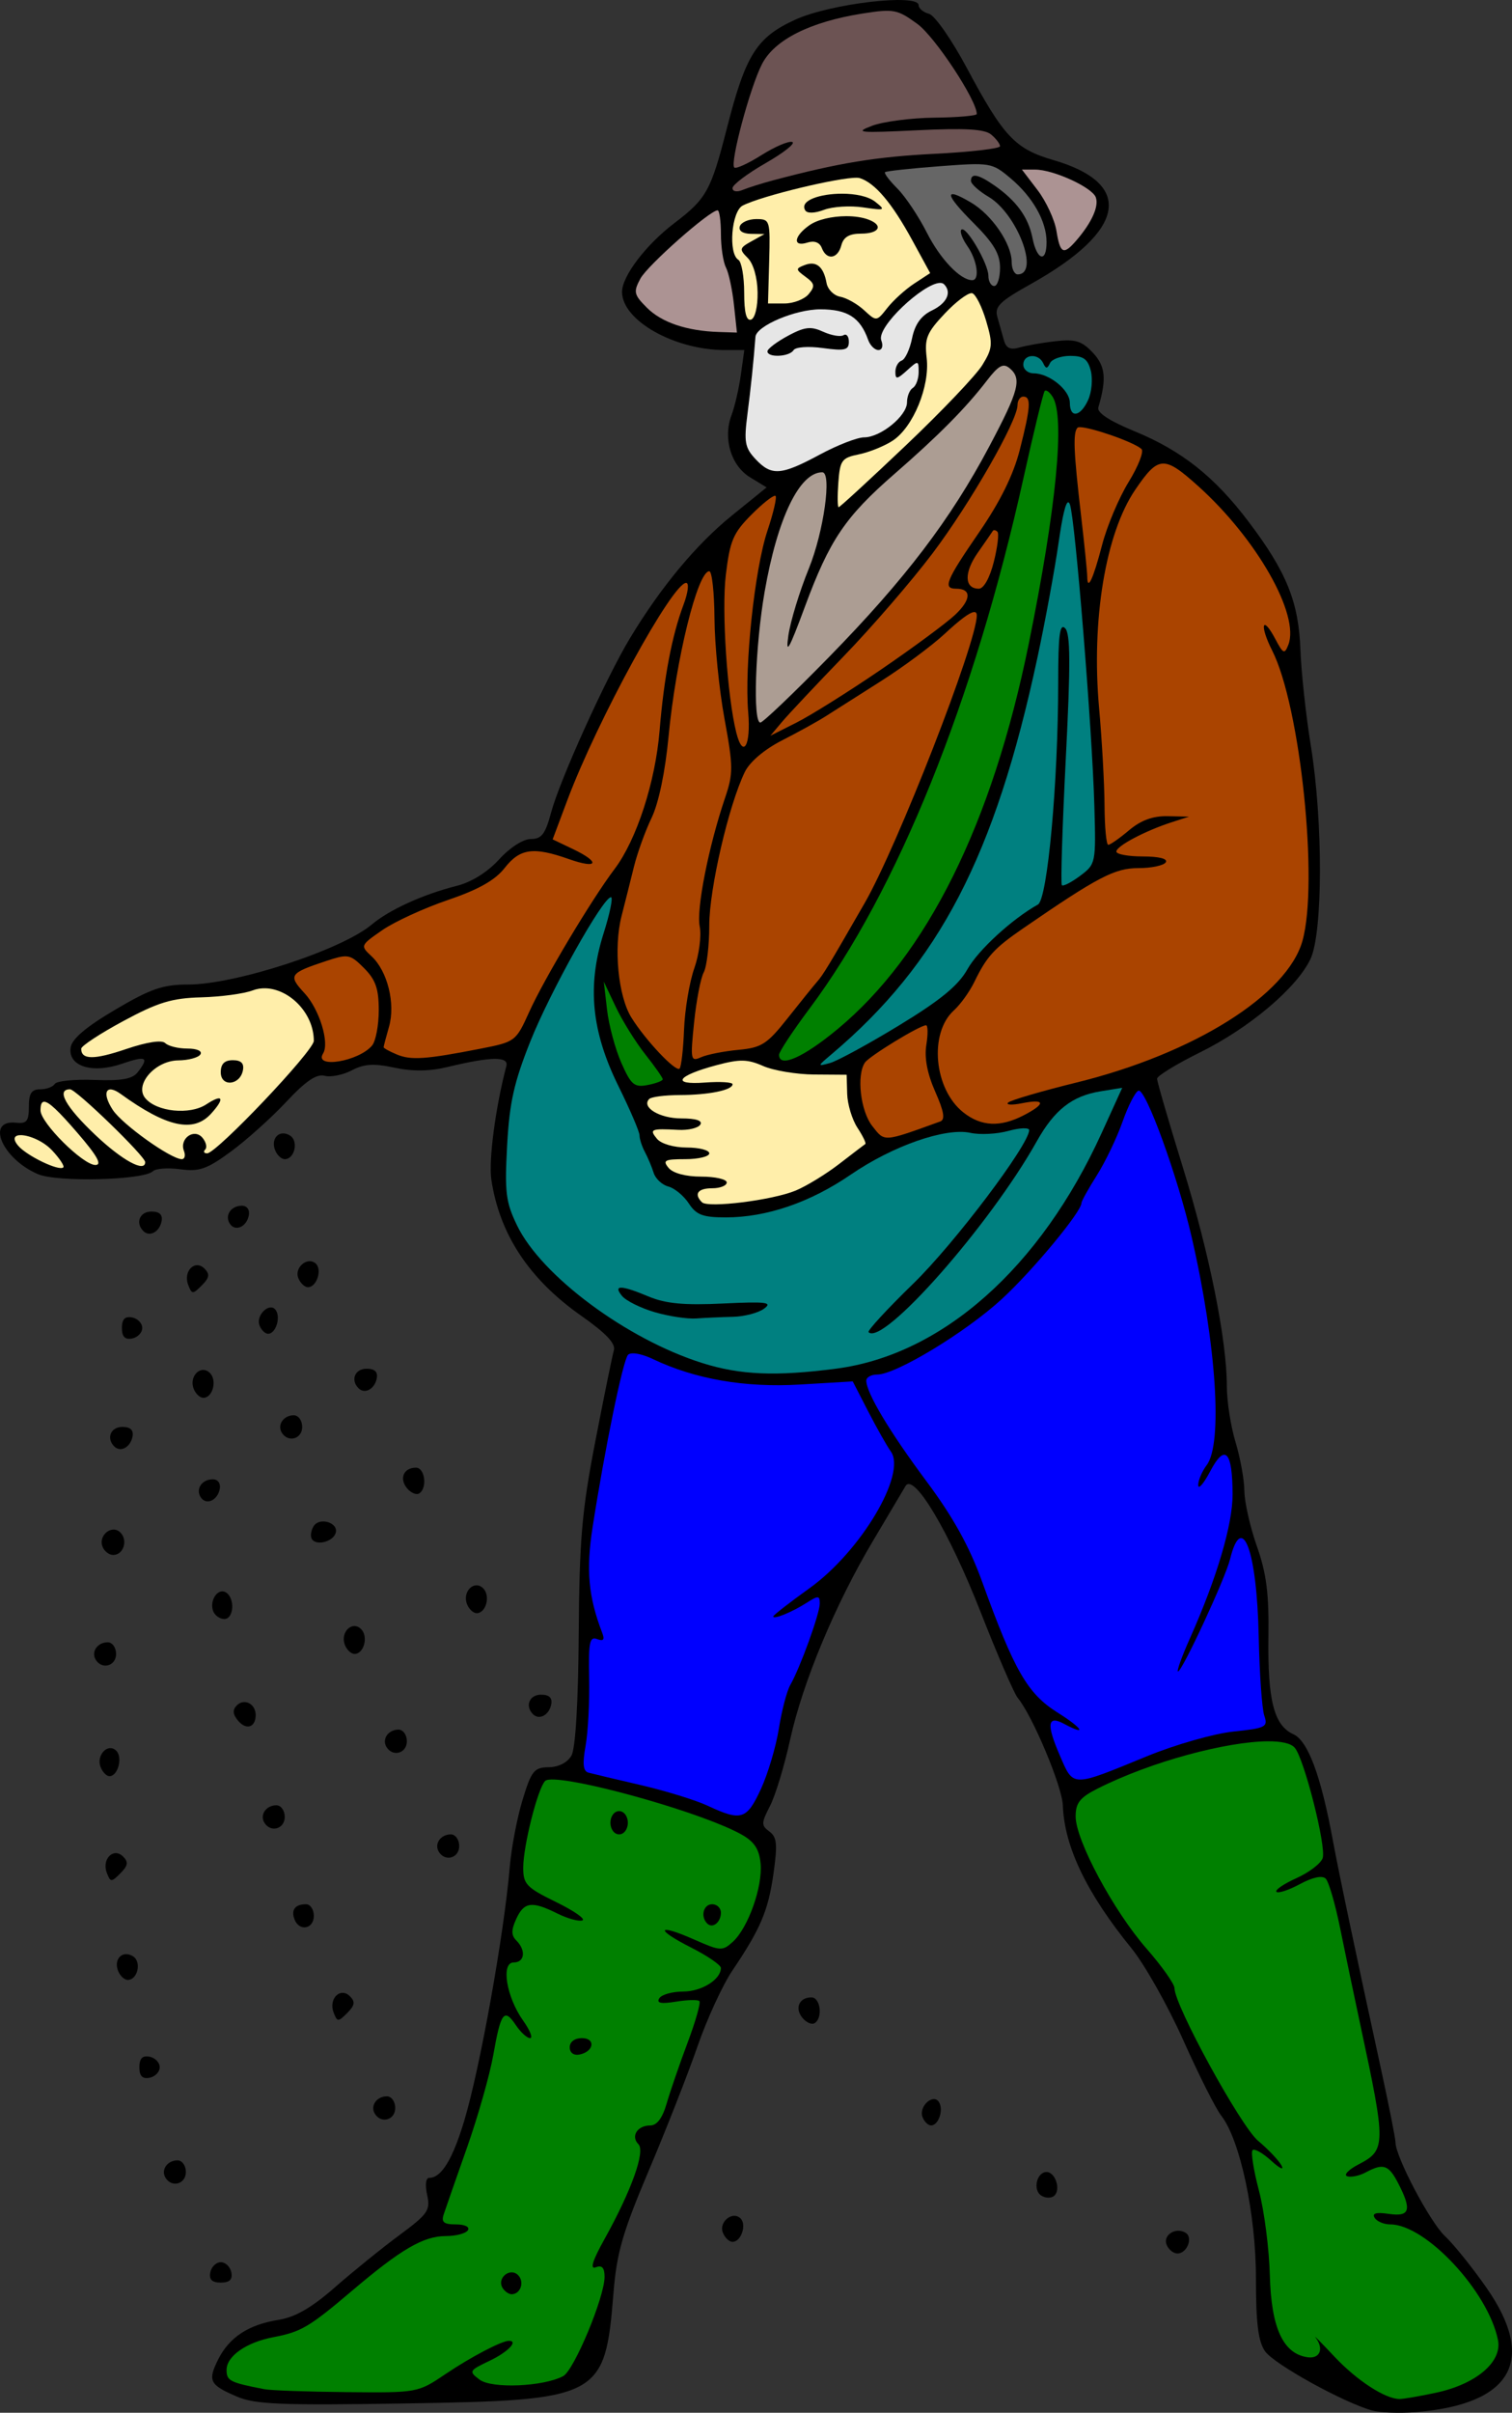 <?xml version="1.0" encoding="UTF-8"?>
<svg version="1.1" viewBox="0 0 346.66 552.66" xmlns="http://www.w3.org/2000/svg">
<rect x="0" y="0" width="346.66" height="552.66" fill="#333333" stroke="none"/>
<g stroke-width="1.333">
<path transform="translate(-112.05 -29.153)" d="m426.67 581.3c-6.473-1.759-22.496-10.602-24.568-13.56-1.579-2.254-2.099-6.389-2.099-16.685 0-14.749-3.637-31.793-7.959-37.297-1.258-1.602-5.167-9.366-8.688-17.253-3.521-7.887-8.874-17.377-11.896-21.087-10.263-12.602-15.39-23.269-15.73-32.73-0.157-4.366-6.948-20.532-10.343-24.623-0.829-0.999-4.648-9.822-8.486-19.605-7.287-18.576-15.38-32.131-17.251-28.894-0.564 0.975-3.888 6.573-7.388 12.439-8.681 14.552-16.172 32.482-19.046 45.587-1.317 6.006-3.399 12.863-4.627 15.237-2.02 3.906-2.034 4.462-0.143 5.844 1.732 1.266 1.894 2.905 0.95 9.585-1.21 8.561-2.945 12.655-9.443 22.283-2.229 3.304-5.824 11.114-7.987 17.358-2.163 6.243-7.181 19.021-11.151 28.396-6.029 14.237-7.365 18.869-8.113 28.116-1.941 24.014-2.974 24.558-48.032 25.278-28.114 0.449-34.102 0.206-38.242-1.555-6.318-2.687-6.802-3.628-4.372-8.5 2.544-5.1 6.95-7.997 13.838-9.098 3.85-0.616 7.587-2.769 12.95-7.462 4.146-3.628 10.791-8.999 14.765-11.936 6.573-4.856 7.15-5.692 6.371-9.235-0.504-2.295-0.304-3.897 0.488-3.897 2.758 0 5.324-4.161 7.982-12.95 3.631-12.003 9.171-42.823 10.479-58.304 0.368-4.356 1.688-11.256 2.933-15.333 2.034-6.661 2.641-7.418 5.993-7.468 2.268-0.034 4.313-1.079 5.216-2.667 0.929-1.633 1.554-12.102 1.666-27.945 0.153-21.579 0.716-28.1 3.796-44 1.988-10.267 3.906-19.662 4.26-20.879 0.452-1.551-1.778-3.912-7.465-7.901-11.956-8.386-18.756-18.68-20.626-31.22-0.655-4.395 0.968-16.654 3.44-25.985 0.601-2.269-3.486-2.205-13.5 0.212-4.108 0.991-7.976 1.038-12.151 0.148-4.741-1.011-6.951-0.873-9.784 0.611-2.013 1.055-4.818 1.615-6.233 1.244-1.844-0.482-4.329 1.203-8.766 5.947-3.406 3.641-9.115 8.766-12.687 11.388-5.529 4.059-7.259 4.665-11.633 4.078-2.826-0.379-5.649-0.179-6.273 0.445-2.053 2.053-21.887 2.571-26.335 0.687-8.217-3.48-12.107-12.551-5.056-11.791 2.452 0.264 2.945-0.35 2.945-3.667 0-3.055 0.604-3.984 2.588-3.984 1.423 0 2.931-0.555 3.35-1.233 0.419-0.678 4.505-1.091 9.079-0.916 6.239 0.238 8.722-0.203 9.941-1.767 2.696-3.459 1.96-3.859-3.588-1.947-6.834 2.355-12.428 0.598-11.796-3.704 0.292-1.984 3.507-4.714 10.206-8.665 8.151-4.808 10.934-5.768 16.709-5.768 10.86 0 35.216-7.939 42.086-13.718 4.069-3.423 11.78-6.932 19.536-8.89 3.372-0.852 7.064-3.155 9.699-6.05 2.475-2.72 5.519-4.675 7.279-4.675 2.465 0 3.326-1.128 4.655-6.096 1.985-7.422 12.56-30.769 18.073-39.904 7.078-11.725 15.188-21.478 23.367-28.099l7.961-6.444-3.779-2.298c-4.394-2.672-6.271-8.937-4.267-14.247 0.743-1.968 1.706-6.129 2.141-9.245l0.791-5.667h-4.44c-11.576 0-23.591-6.782-23.591-13.316 0-3.618 5.494-10.831 12.015-15.777 7.326-5.555 8.378-7.446 11.973-21.528 4.352-17.046 6.825-20.984 15.737-25.064 8.031-3.677 28.275-6.046 28.275-3.309 0 0.742 1.068 1.628 2.373 1.97 1.317 0.345 5.197 5.901 8.721 12.489 8.367 15.643 11.023 18.465 19.774 21.009 18.631 5.416 16.699 16.181-5.091 28.367-7.267 4.064-8.413 5.198-7.717 7.633 0.45 1.573 1.128 3.965 1.507 5.315 0.503 1.791 1.466 2.229 3.561 1.621 1.579-0.459 5.32-1.11 8.313-1.447 4.502-0.506 5.969-0.051 8.496 2.638 2.906 3.093 3.194 5.96 1.261 12.547-0.347 1.183 2.519 3.07 8.246 5.426 10.895 4.483 18.39 10.418 26.217 20.76 8.693 11.487 11.474 18.358 11.873 29.333 0.186 5.133 1.263 15.033 2.392 22 2.812 17.341 2.764 42.805-0.09 48.821-3.141 6.619-13.991 15.784-25.311 21.378-5.423 2.68-9.86 5.4-9.86 6.043 0 0.644 2.638 9.703 5.863 20.131 6.122 19.799 10.137 39.725 10.137 50.317 0 3.421 0.894 9.165 1.986 12.765 1.092 3.6 2.007 8.645 2.033 11.212 0.026 2.567 1.317 8.267 2.869 12.667 2.188 6.203 2.783 10.846 2.647 20.667-0.202 14.636 1.259 20.356 5.719 22.388 3.346 1.525 6.302 9.458 9.045 24.279 1.408 7.609 5.182 25.517 10.99 52.161 1.858 8.522 3.378 16.197 3.378 17.056 0 3.28 7.917 18.267 11.332 21.451 1.967 1.833 6.221 7.112 9.455 11.731 11.681 16.683 5.98 26.795-16.121 28.595-3.667 0.299-8.167 0.135-10-0.363z"/>
<path transform="translate(-112.05 -29.153)" d="m402.7 428.01c-9.345 0.071-26.624 4.569-39.035 10.85-4.033 2.041-5 3.271-5 6.365 0 5.45 8.671 21.605 16.238 30.252 3.536 4.04 6.43 8.132 6.43 9.092 0 3.928 15.183 31.63 19.15 34.941 2.3 1.92 4.72 4.464 5.379 5.656 0.659 1.192-0.389 0.717-2.328-1.059-1.939-1.775-3.874-2.877-4.303-2.449-0.428 0.428 0.224 4.582 1.449 9.229 1.226 4.647 2.355 13.397 2.512 19.447 0.311 12.021 3.023 17.93 8.607 18.76 2.884 0.429 3.86-1.938 1.865-4.519-0.55-0.712 1.401 1.259 4.334 4.379 5.155 5.483 11.627 9.69 14.934 9.707 0.881 4e-3 4.649-0.645 8.373-1.443 9.21-1.975 15.19-7.06 14.189-12.064-2.22-11.099-16.56-26.484-24.686-26.484-1.46 0-3.074-0.68-3.588-1.512-0.648-1.048 0.352-1.324 3.254-0.898 4.83 0.709 5.319-0.875 2.156-6.99-2.211-4.275-3.414-4.68-7.461-2.514-1.459 0.781-3.37 1.179-4.246 0.883-0.876-0.296 0.315-1.528 2.647-2.738 6.254-3.247 6.271-4.45 0.449-31.564-1.496-6.967-3.627-17.152-4.738-22.635-1.111-5.483-2.588-10.537-3.281-11.23-0.793-0.793-2.989-0.33-5.912 1.244-2.558 1.378-4.982 2.175-5.385 1.772-0.403-0.403 1.66-1.812 4.584-3.131 2.924-1.319 5.634-3.39 6.019-4.606 0.842-2.652-4.206-22.615-6.381-25.236-0.878-1.058-3.112-1.526-6.227-1.502zm-163.51 8.76c-1.13-0.047-1.883 0.053-2.156 0.326-1.678 1.678-5.005 14.795-5.023 19.809-0.014 3.83 0.708 4.588 7.533 7.928 4.152 2.031 6.858 3.922 6.016 4.203-0.843 0.281-3.432-0.436-5.754-1.594-5.808-2.897-7.617-2.654-9.402 1.264-1.164 2.555-1.158 3.746 0.027 4.932 2.258 2.258 1.921 5.031-0.611 5.031-2.972 0-1.675 7.927 2.184 13.346 1.562 2.193 2.272 3.988 1.578 3.988-0.694 0-2.168-1.35-3.277-3-2.666-3.966-3.433-2.948-5.16 6.859-0.798 4.53-3.505 14.064-6.016 21.188-2.511 7.123-4.913 14.002-5.338 15.285-0.607 1.833-0.008 2.334 2.795 2.334 2.039 0 3.213 0.572 2.742 1.334-0.453 0.733-2.738 1.335-5.078 1.338-5.125 7e-3 -10.263 3.006-21.547 12.578-9.741 8.264-11.632 9.377-17.971 10.582-6.217 1.182-10.736 4.341-10.736 7.506 0 2.49 0.76 2.878 8.666 4.408 1.467 0.284 9.981 0.585 18.92 0.67 16.232 0.155 16.261 0.149 22.666-4.17 5.727-3.862 12.829-7.58 14.477-7.58 2.252 0-0.211 2.563-4.371 4.547-4.801 2.289-4.881 2.441-2.332 4.356 2.799 2.102 14.643 1.595 19.156-0.82 2.49-1.333 9.484-18.094 9.484-22.729 0-2.108-0.588-2.745-2.022-2.195-1.377 0.528-0.748-1.511 1.971-6.396 6.217-11.173 9.439-20.172 7.811-21.801-1.811-1.811-0.244-4.293 2.711-4.293 1.527 0 2.803-1.699 3.756-5 0.794-2.75 2.951-9.016 4.795-13.924 1.844-4.908 3.065-9.213 2.713-9.564-0.352-0.352-2.779-0.292-5.394 0.133-3.409 0.553-4.484 0.336-3.801-0.77 0.524-0.848 2.974-1.543 5.445-1.543 4.257 0 8.684-2.756 8.684-5.406 0-0.669-3.061-2.765-6.801-4.66-8.423-4.268-7.898-5.644 0.701-1.84 5.963 2.638 6.452 2.667 8.824 0.52 3.52-3.186 6.891-12.682 6.375-17.963-0.324-3.313-1.449-5.004-4.434-6.662-8.58-4.765-34.896-12.226-42.805-12.553z" fill="#008000"/>
<path transform="translate(-112.05 -29.153)" d="m373.07 278.98c-0.715 0.238-2.357 3.434-3.648 7.1-1.291 3.666-3.938 9.186-5.883 12.268s-3.537 5.941-3.537 6.354c0 2.014-11.157 15.464-18.225 21.971-8.289 7.631-24.305 17.332-28.617 17.332-1.37 0-2.492 0.624-2.492 1.387 0 2.792 5.324 11.692 13.766 23.016 6.128 8.22 9.861 14.944 12.797 23.059 7.371 20.37 10.403 25.633 17.24 29.928 5.857 3.679 6.918 5.494 1.523 2.607-3.778-2.022-4.067 0.058-0.998 7.148 3.228 7.458 2.556 7.447 20.043 0.273 6.444-2.643 15.328-5.178 19.77-5.643 7.46-0.78 7.994-1.054 7.106-3.643-0.529-1.54-1.105-9.7-1.279-18.133-0.407-19.713-3.82-28.889-6.576-17.68-1.069 4.347-10.972 25.68-11.922 25.68-0.36 0 0.885-3.451 2.768-7.668 6.133-13.737 9.765-25.999 9.744-32.9-0.03-9.918-1.748-11.692-5.121-5.295-1.507 2.858-2.749 4.295-2.758 3.195-9e-3 -1.1 0.865-3.164 1.941-4.588 3.71-4.905 2.219-27.616-3.42-52.121-3.214-13.969-10.562-34.199-12.221-33.646zm-115.63 60.178c-0.658-0.038-1.149 0.064-1.395 0.322-1.162 1.222-5.288 21.263-8.125 39.463-1.534 9.841-0.979 15.943 2.203 24.236 0.606 1.578 0.277 1.972-1.182 1.412-1.703-0.653-1.99 0.76-1.816 8.984 0.113 5.368-0.253 12.326-0.814 15.461-0.747 4.173-0.569 5.823 0.666 6.158 0.928 0.252 6.336 1.537 12.018 2.856 5.682 1.318 12.582 3.449 15.334 4.734 7.658 3.576 8.922 3.182 12.15-3.781 1.615-3.483 3.476-9.726 4.137-13.873 0.661-4.147 1.838-8.647 2.615-10 2.26-3.933 6.768-16.364 6.768-18.664 0-1.862-0.345-1.882-3-0.184-3.354 2.146-7.666 3.906-7.666 3.129 0-0.279 3.749-3.194 8.332-6.479 11.733-8.407 22.304-26.163 18.633-31.297-0.904-1.265-3.241-5.396-5.191-9.18l-3.545-6.881-12.115 0.717c-12.619 0.746-23.977-1.219-33.686-5.826-1.662-0.789-3.224-1.245-4.32-1.309z" fill="#00f"/>
<path transform="translate(-112.05 -29.153)" d="m357.42 110.67c-2.125 0-4.213 0.749-4.641 1.666-0.622 1.333-0.932 1.333-1.555 0-1.091-2.338-4.557-2.083-4.557 0.334 0 1.1 1.068 2 2.371 2 3.591 0 8.297 3.824 8.297 6.742 0 3.61 2.429 3.237 4.197-0.645 0.811-1.779 1.085-4.779 0.611-6.666-0.677-2.699-1.686-3.432-4.725-3.432zm-0.451 33.539c-0.587-0.023-1.314 3.013-2.199 9.17-0.893 6.21-3.091 18.135-4.885 26.5-9.728 45.373-22.495 69.92-47.217 90.785-3.268 2.758-3.273 2.797-0.301 1.977 1.667-0.46 8.796-4.344 15.844-8.631 9.466-5.758 13.552-9.111 15.643-12.838 2.46-4.386 10.22-11.504 16.17-14.834 2.194-1.228 4.637-28.027 4.643-50.934 3e-3 -10.781 0.361-13.575 1.59-12.346 1.22 1.22 1.256 8.158 0.148 29.934-0.793 15.59-1.198 28.604-0.9 28.922 0.298 0.318 2.181-0.647 4.186-2.144 3.594-2.684 3.639-2.906 3.272-15.91-0.5-17.694-4.406-65.864-5.607-69.148-0.121-0.33-0.249-0.497-0.385-0.502zm-104.84 90.461c-1.836 0-13.884 21.512-18.465 32.969-3.77 9.429-4.806 14.066-5.344 23.914-0.585 10.701-0.303 12.97 2.272 18.289 5.597 11.562 25.177 26.092 42.496 31.535 8.701 2.735 16.829 3.074 30.637 1.281 24.344-3.162 46.818-23.077 60.895-53.967l4.727-10.371-4.973 0.807c-6.524 1.059-10.564 4.223-14.625 11.461-10.759 19.175-35.291 46.981-38.562 43.709-0.324-0.324 4.283-5.322 10.238-11.107 9.403-9.134 26.58-31.86 26.58-35.166 0-0.626-2.139-0.548-4.754 0.174-2.615 0.722-6.53 0.922-8.701 0.445-5.71-1.254-17.78 2.953-27.436 9.562-9.331 6.387-19.305 9.799-28.654 9.799-5.274 0-6.76-0.56-8.486-3.195-1.151-1.757-3.263-3.499-4.691-3.873-1.429-0.374-2.945-1.786-3.369-3.139-0.424-1.353-1.326-3.502-2.006-4.775-0.68-1.273-1.236-2.99-1.236-3.814 0-0.824-2.165-5.879-4.811-11.232-6.212-12.57-7.237-22.989-3.441-34.971 1.452-4.583 2.221-8.334 1.711-8.334zm2.402 89.434c1 0.023 3.072 0.705 6.287 2.049 3.861 1.613 8.087 2.007 16.969 1.582 10.001-0.478 11.458-0.295 9.434 1.186-1.317 0.963-4.529 1.8-7.139 1.859-2.61 0.06-6.394 0.229-8.408 0.377s-6.286-0.498-9.494-1.434c-3.208-0.936-6.585-2.604-7.502-3.709-1.075-1.295-1.147-1.933-0.146-1.91z" fill="#008080"/>
<path transform="translate(-112.05 -29.153)" d="m351.89 118.62c-0.132-0.025-0.245 0.003-0.324 0.09-0.319 0.345-2.508 9.328-4.865 19.961-11.291 50.932-28.898 94.556-49.033 121.48-3.85 5.149-7 9.921-7 10.605 0 3.083 5.511 0.67 13.408-5.871 20.532-17.005 35.44-47.015 43.828-88.217 6.351-31.195 8.371-52.061 5.482-56.629-0.512-0.809-1.099-1.348-1.496-1.422zm-101.41 135.38 0.75 6.453c0.413 3.55 1.891 9.029 3.283 12.176 2.221 5.021 2.956 5.642 6.008 5.059 1.913-0.366 3.478-0.959 3.478-1.318s-1.802-2.928-4.004-5.709c-2.202-2.781-5.244-7.666-6.76-10.857l-2.756-5.803z" fill="#008000"/>
<path transform="translate(-112.05 -29.153)" d="m346.67 120c-0.733 0-1.332 0.87-1.332 1.936 0 3.629-10.825 22.503-19.48 33.965-4.748 6.288-13.859 16.836-20.244 23.439-6.386 6.604-12.809 13.433-14.275 15.176l-2.668 3.17 6-3.023c3.3-1.663 12.001-7.114 19.334-12.115s14.997-10.658 17.029-12.568c3.711-3.489 3.804-5.979 0.225-5.979-3.091 0-2.336-1.853 5.258-12.895 4.849-7.051 7.879-13.18 9.334-18.881 2.499-9.795 2.662-12.225 0.82-12.225zm12.945 7.002c-0.255 0.002-0.432 0.039-0.512 0.119-1.083 1.083-0.907 5.437 0.814 20.211 0.769 6.6 1.402 12.852 1.408 13.891 0.02 3.463 1.364 0.595 3.42-7.297 1.119-4.295 3.851-10.762 6.072-14.373 2.222-3.611 3.547-7.009 2.945-7.551-1.815-1.635-11.68-5.016-14.148-5zm18.988 8.342c-1.967 0.111-3.616 2.084-6.279 5.996-6.802 9.988-10.095 29.867-8.283 49.992 0.66 7.333 1.222 17.384 1.248 22.334 0.026 4.95 0.411 9 0.855 9 0.444 0 2.591-1.501 4.769-3.334 2.74-2.305 5.472-3.299 8.859-3.227l4.896 0.104-4 1.291c-6.079 1.961-12.666 5.45-12.666 6.709 0 0.618 2.735 1.123 6.078 1.123 3.713 0 5.759 0.52 5.256 1.334-0.453 0.733-3.278 1.334-6.275 1.334-5.432 0-9.275 2.004-26.393 13.77-6.714 4.615-8.365 6.425-11.227 12.301-1.09 2.239-3.199 5.17-4.686 6.516-5.776 5.227-4.573 18.073 2.189 23.393 4.08 3.209 8.447 3.415 13.789 0.652v0.002c5.134-2.655 5.004-3.846-0.303-2.785-2.33 0.466-3.793 0.404-3.252-0.137 0.541-0.541 7.6-2.611 15.688-4.6 26.915-6.618 48.327-20.034 51.807-32.463 3.729-13.32-0.482-53.702-6.93-66.445-2.981-5.893-2.31-8.378 0.717-2.654 1.786 3.377 2.105 3.518 2.969 1.307 2.672-6.842-7.235-24.281-20.643-36.336-3.935-3.538-6.219-5.287-8.186-5.176zm-88.83 7.365c-0.557-0.058-2.876 1.774-5.377 4.275-4.249 4.249-4.984 5.968-5.936 13.875-0.985 8.182 0.318 27.799 2.398 36.086 1.541 6.141 3.389 3.026 2.736-4.613-0.902-10.558 1.462-32.817 4.424-41.654 1.35-4.027 2.179-7.595 1.842-7.932-0.021-0.021-0.051-0.033-0.088-0.037zm50.205 7.883c-0.133 0.01-0.243 0.071-0.312 0.186-0.186 0.306-1.735 2.547-3.441 4.981-3.191 4.55-3.08 8.242 0.246 8.242 1.127 0 2.507-2.475 3.436-6.162 0.853-3.389 1.224-6.489 0.824-6.889-0.25-0.25-0.531-0.374-0.752-0.357zm-65.305 9.408c-2.682 0-7.664 20.179-9.338 37.824-0.768 8.098-2.264 15.276-3.893 18.666-1.455 3.03-3.275 8.059-4.043 11.176-0.768 3.117-2.05 8.217-2.848 11.334-1.851 7.231-0.774 18.341 2.25 23.215 3.21 5.174 10.195 12.569 11.057 11.707 0.387-0.387 0.85-4.429 1.029-8.98 0.179-4.552 1.233-10.846 2.344-13.988 1.113-3.15 1.668-7.464 1.238-9.615-0.792-3.958 2.049-18.323 5.822-29.441 1.886-5.558 1.874-7.181-0.143-18.152-1.218-6.627-2.246-16.93-2.285-22.896-0.039-5.966-0.574-10.848-1.191-10.848zm-5.307 2.666c-3.143 0-20.357 31.443-27.215 49.709l-3.394 9.043 4.623 2.205c6.415 3.059 5.802 4.674-0.879 2.316-8.156-2.878-11.236-2.453-14.744 2.029-2.197 2.807-6.019 4.959-13.053 7.352-5.47 1.861-12.231 4.967-15.023 6.902-5.021 3.48-5.047 3.545-2.441 5.973 3.669 3.418 5.512 10.87 3.996 16.154-0.678 2.364-1.232 4.472-1.232 4.684 0 0.212 1.35 0.953 3 1.647 3.256 1.369 6.651 1.139 19.145-1.305 8.059-1.577 8.178-1.666 11.244-8.451 3.423-7.573 14.298-25.762 19.564-32.719 5.037-6.654 9.347-19.895 10.322-31.713 1.005-12.187 2.829-21.771 5.486-28.826 1.048-2.781 1.315-5 0.602-5zm65.949 6.693c-1.019 0.119-3.196 1.752-6.689 4.99-2.957 2.741-9.556 7.632-14.666 10.869-5.11 3.237-10.78 6.838-12.602 8-1.821 1.163-6.321 3.649-10 5.525-4.067 2.075-7.421 4.921-8.555 7.262-3.696 7.63-8.135 26.768-8.135 35.072 0 4.637-0.573 9.503-1.275 10.814-0.702 1.312-1.695 6.473-2.207 11.469-0.881 8.604-0.797 9.023 1.609 7.957 1.397-0.619 5.241-1.378 8.541-1.686 5.345-0.499 6.581-1.295 11.332-7.293 2.933-3.703 5.935-7.417 6.668-8.254 1.464-1.671 2.478-3.346 10.965-18.086 7.524-13.068 25.701-59.657 25.701-65.873 0-0.563-0.224-0.822-0.688-0.768zm-143.89 78.857c-1.056-0.059-2.37 0.328-4.547 1.047-8.483 2.8-8.812 3.282-5.018 7.377 3.414 3.684 5.784 11.365 4.264 13.824-2.187 3.539 8.189 1.842 11.244-1.84 0.837-1.008 1.522-4.648 1.522-8.088 0-4.916-0.723-6.979-3.377-9.633-1.798-1.798-2.73-2.611-4.088-2.688zm132.94 15.783c-1.432 0-13.008 7.063-14.014 8.551-1.961 2.9-1.01 11.103 1.686 14.529 2.903 3.691 2.364 3.726 15.578-1.043 1.179-0.426 0.87-2.279-1.143-6.83-1.832-4.141-2.519-7.756-2.037-10.727 0.4-2.465 0.369-4.481-0.07-4.481z" fill="#a40"/>
<path transform="translate(-112.05 -29.153)" d="m302.17 179.6c17.373-17.753 27.81-31.454 36.663-48.131 6.869-12.939 7.558-15.595 4.668-17.994-1.437-1.193-2.539-0.588-5.169 2.837-4.803 6.255-11.082 12.594-21.163 21.362-11.346 9.868-14.915 15.152-20.589 30.479-3.634 9.815-4.449 11.235-3.782 6.589 0.468-3.258 2.576-10.158 4.685-15.333 3.431-8.419 5.342-22.077 3.09-22.077-5.213 0-10.265 10.457-13.209 27.336-2.162 12.398-2.741 29.997-0.987 29.997 0.577 0 7.684-6.779 15.792-15.065z" fill="#ac9d93"/>
<path transform="translate(-112.05 -29.153)" d="m308.53 69.868c-4.126-0.095-21.8 4.123-26.193 6.367-2.586 1.321-3.363 10.971-1 12.432 0.733 0.453 1.332 3.839 1.332 7.523 0 4.569 0.503 6.531 1.58 6.172 0.908-0.303 1.544-2.952 1.496-6.232-0.05-3.391-0.961-6.586-2.246-7.871-1.996-1.996-1.932-2.293 0.836-3.83l3.002-1.668-3.111-0.047c-1.883-0.029-2.893-0.704-2.557-1.713 0.306-0.917 2.005-1.668 3.777-1.668 3.136 0 3.215 0.261 2.955 9.668l-0.268 9.666h3.772c2.074 0 4.572-0.965 5.551-2.144 1.511-1.82 1.403-2.419-0.709-3.963-2.312-1.69-2.325-1.881-0.193-2.699 2.652-1.018 4.323 0.359 5.002 4.125 0.263 1.458 1.671 2.868 3.129 3.133 1.458 0.265 3.929 1.659 5.49 3.098 2.828 2.605 2.85 2.602 5.334-0.553 1.372-1.742 4.14-4.246 6.15-5.562l3.656-2.393-4.106-7.521c-4.666-8.55-8.536-13.127-12.043-14.24-0.147-0.047-0.362-0.072-0.637-0.078zm-3.373 3.654c2.979 0.01 5.965 0.577 7.59 1.871 2.417 1.924 2.231 2.009-2.805 1.264-2.966-0.439-6.995-0.19-8.953 0.555-2.112 0.803-3.865 0.86-4.311 0.139-1.429-2.312 3.514-3.845 8.479-3.828zm0.877 5.152c1.907-0.006 3.756 0.249 5.193 0.801 3.43 1.316 2.409 3.191-1.736 3.191-2.723 0-4.047 0.777-4.541 2.666-0.826 3.157-3.373 3.514-4.481 0.627-0.494-1.287-1.708-1.745-3.291-1.242-3.449 1.095-3.16-1.444 0.453-3.975 1.881-1.318 5.224-2.058 8.402-2.068zm28.762 17.625c-0.975 0.019-3.604 2-6.082 4.619-4.191 4.431-4.73 5.739-4.201 10.223 0.765 6.484-3.095 15.869-7.793 18.947-1.898 1.244-5.385 2.655-7.75 3.135-3.935 0.798-4.336 1.351-4.711 6.492-0.226 3.09-0.192 5.617 0.072 5.617 0.265 0 7.191-6.367 15.393-14.148 8.201-7.782 16.092-16.058 17.535-18.393 2.371-3.836 2.457-4.813 0.891-10.117-0.953-3.229-2.385-6.088-3.182-6.354-0.05-0.017-0.107-0.023-0.172-0.021zm-161.86 159.23c-1.017-0.029-2.03 0.127-3.006 0.498-1.954 0.743-7.239 1.451-11.742 1.572-6.734 0.181-9.903 1.143-17.854 5.426-5.317 2.864-9.668 5.719-9.668 6.346 0 2.549 2.927 2.574 10.268 0.086 4.816-1.632 8.211-2.149 9-1.371 0.697 0.687 2.982 1.248 5.078 1.248 2.202 0 3.464 0.564 2.988 1.334-0.453 0.733-2.738 1.352-5.078 1.375-5.3 0.052-10.124 5.571-7.564 8.654 2.602 3.135 10.191 3.908 13.982 1.424 3.811-2.497 4.356-1.468 1.119 2.109-4.04 4.464-10.158 3.137-20.729-4.496-3.362-2.428-4.42-0.317-1.826 3.643 2.185 3.335 13.341 11.291 15.832 11.291 0.668 0 0.886-0.856 0.484-1.902-1.088-2.836 2.37-5.267 4.258-2.992 0.824 0.993 1.104 2.201 0.621 2.684-0.483 0.483-0.285 0.877 0.438 0.877 2.166 0 24.463-23.485 24.463-25.766 0-6.324-5.573-11.882-11.064-12.039zm109.4 16.578c-1.554-0.029-3.323 0.315-5.975 1.022-9.121 2.431-10.57 4.58-2.691 3.992 3.483-0.26 6.334-0.087 6.334 0.383 0 1.346-5.444 2.459-12.111 2.478-3.361 0.011-6.506 0.414-6.988 0.896-1.884 1.884 2.354 4.455 7.342 4.455 3.382 0 4.936 0.506 4.369 1.424-0.484 0.783-2.771 1.323-5.08 1.199-6.228-0.335-6.682-0.144-4.865 2.045 0.953 1.149 3.861 2 6.83 2 2.844 0 5.17 0.599 5.17 1.332 0 0.733-2.473 1.334-5.496 1.334-4.735 0-5.266 0.277-3.836 2 1.013 1.22 3.934 2 7.496 2 3.21 0 5.836 0.601 5.836 1.334 0 0.733-1.499 1.332-3.332 1.332-3.298 0-4.254 1.304-2.352 3.207 1.374 1.374 16.1-0.456 21.469-2.668 2.448-1.009 6.948-3.757 10-6.109 3.052-2.352 5.746-4.409 5.988-4.57 0.242-0.162-0.566-1.831-1.797-3.709-1.231-1.878-2.294-5.379-2.361-7.781l-0.123-4.369-7.412-0.053c-4.077-0.029-9.353-0.906-11.723-1.949-1.797-0.791-3.137-1.195-4.691-1.225zm-154.22 6.561c-3.256 0-1.038 3.999 5.807 10.473 6.146 5.813 11.414 8.676 11.414 6.203 0-1.348-15.829-16.676-17.221-16.676zm-5.996 2.85c-0.561 0.047-0.783 0.729-0.783 1.975 0 2.842 9.727 12.51 12.586 12.51 1.593 0 0.417-2.105-4.098-7.334-4.334-5.02-6.635-7.241-7.705-7.15zm-5.252 7.646c-1.449-0.025-2.077 0.71-0.695 2.375 1.939 2.336 9.444 5.956 10.391 5.012 0.308-0.308-0.847-2.058-2.566-3.889-2.047-2.179-5.266-3.466-7.129-3.498z" fill="#fea"/>
<path transform="translate(-112.05 -29.153)" d="m327.56 93.958c-3.805 0.088-14.621 10.121-13.457 13.154 0.488 1.271 0.203 2.221-0.666 2.221-0.835 0-1.891-1.049-2.346-2.332-1.819-5.129-4.75-7.001-10.961-6.996-5.746 5e-3 -14.679 3.793-14.873 6.309-0.446 5.777-1.047 11.571-1.838 17.688-0.827 6.394-0.588 7.716 1.869 10.332 3.649 3.885 5.83 3.729 14.715-1.053 4.033-2.171 8.601-3.945 10.152-3.945 3.794-4.1e-4 9.848-4.93 9.848-8.02 0-1.37 0.601-2.861 1.334-3.314 0.733-0.453 1.332-2.082 1.332-3.619 0-2.71-0.08-2.721-2.666-0.381-2.29 2.072-2.666 2.116-2.666 0.316 0-1.153 0.647-2.31 1.44-2.574 0.792-0.264 1.865-2.564 2.385-5.111 0.651-3.195 2.067-5.171 4.561-6.371 3.441-1.656 4.6-4.162 2.772-5.99-0.223-0.223-0.54-0.322-0.934-0.312zm-30.012 10.357c1.017-0.031 1.982 0.256 3.225 0.822 1.886 0.859 3.986 1.22 4.664 0.801s1.232 0.255 1.232 1.498c0 1.908-0.924 2.133-5.941 1.445-3.364-0.461-6.291-0.25-6.746 0.486-0.949 1.536-5.979 1.763-5.979 0.27 0-0.567 2.101-2.163 4.67-3.547 2.175-1.171 3.567-1.736 4.875-1.775z" fill="#e6e6e6"/>
<path transform="translate(-112.05 -29.153)" d="m341.33 90.491c0-3.173-1.446-5.621-6.023-10.199-6.713-6.713-6.951-8.469-0.643-4.756 4.791 2.821 9.334 9.449 9.334 13.621 0 1.563 0.619 2.843 1.375 2.843 5.139 0-0.075-13.869-6.68-17.771-2.216-1.309-4.028-2.946-4.028-3.638 0-1.86 1.669-1.539 5.37 1.034 5.059 3.518 7.791 7.284 8.734 12.041 1.019 5.142 3.229 5.781 3.229 0.934 0-4.75-3.139-10.305-8.255-14.61-4.257-3.582-4.609-3.641-16.34-2.756-6.594 0.498-12.195 1.11-12.445 1.36-0.25 0.25 1.033 1.943 2.851 3.762 1.819 1.819 4.844 6.34 6.723 10.049 3.088 6.095 7.701 10.928 10.429 10.928 1.783 0 1.133-4.602-1.099-7.79-1.175-1.677-1.807-3.378-1.405-3.78 1.035-1.035 6.197 7.761 6.203 10.57 3e-3 1.283 0.605 2.333 1.338 2.333s1.333-1.879 1.333-4.175z" fill="#666"/>
<path transform="translate(-112.05 -29.153)" d="m346.35 68.001 3.58 4.693c1.969 2.581 3.918 6.78 4.332 9.332 0.863 5.318 1.613 5.653 4.672 2.08 3.472-4.056 5.117-7.757 4.342-9.775-0.879-2.291-9.738-6.33-13.883-6.33h-3.043zm-69.773 9.332c-1.815 0-16.078 12.605-17.709 15.65-1.632 3.047-1.492 3.664 1.498 6.654 3.383 3.383 9.117 5.32 16.471 5.561l4.17 0.135-0.68-6.332c-0.373-3.483-1.199-7.345-1.836-8.58-0.637-1.235-1.156-4.684-1.156-7.666 0-2.982-0.342-5.422-0.758-5.422z" fill="#ac9393"/>
<path transform="translate(-112.05 -29.153)" d="m289.33 70.452c14.962-3.978 23.587-5.393 37-6.068 8.25-0.415 15-1.198 15-1.739 0-0.541-0.919-1.746-2.041-2.678-1.506-1.25-5.965-1.504-17-0.971-13.373 0.646-14.464 0.537-10.292-1.034 2.567-0.967 9.017-1.803 14.333-1.859 5.317-0.056 9.667-0.435 9.667-0.842 0-3.158-9.586-17.685-13.602-20.612-4.608-3.359-5.44-3.518-12.537-2.405-12.057 1.891-20.266 6.016-23.123 11.62-2.76 5.413-7.366 22.622-6.331 23.656 0.371 0.371 3.175-0.904 6.231-2.834 3.056-1.929 6.23-3.284 7.053-3.01 0.823 0.274-1.921 2.454-6.098 4.843-4.176 2.389-7.593 4.965-7.593 5.723 0 0.79 0.995 0.968 2.333 0.415 1.283-0.53 4.433-1.521 7-2.204z" fill="#6c5353"/>
<path transform="translate(-112.05 -29.153)" d="m165.43 272c-1.908 0-2.766 0.856-2.766 2.764 0 3.417 4.413 3.03 5.082-0.445 0.308-1.6-0.408-2.318-2.316-2.318zm11.621 16.768c-1.652-0.048-2.76 1.669-1.939 3.809 0.441 1.149 1.441 2.09 2.221 2.09 2.292 0 3.22-4.167 1.205-5.412-0.518-0.32-1.024-0.473-1.486-0.486zm-9.543 16.564c-2.477 0-3.973 2.174-2.801 4.07 1.206 1.951 3.869 0.83 4.389-1.848 0.249-1.286-0.42-2.223-1.588-2.223zm-20.746 1.334c-2.667 0-3.735 2.585-1.848 4.473 1.429 1.429 3.706 0.204 4.182-2.25 0.291-1.499-0.47-2.223-2.334-2.223zm36.314 11.369c-1.649 0.005-3.371 1.948-2.648 3.83 0.451 1.174 1.457 2.135 2.236 2.135 1.952 0 3.287-3.912 1.832-5.367-0.419-0.419-0.915-0.599-1.42-0.598zm-25.812 0.924c-1.643 0.003-2.97 2.151-2.061 4.521 0.834 2.173 1.038 2.178 3.119 0.098 1.74-1.74 1.876-2.579 0.619-3.836-0.547-0.547-1.13-0.784-1.678-0.783zm16.887 9.674c-1.483 0.008-3.315 2.262-2.598 4.131 0.402 1.046 1.285 1.902 1.963 1.902 1.704 0 2.913-3.556 1.814-5.334-0.305-0.494-0.726-0.702-1.18-0.699zm-32.52 2.217c-1.138 0.012-1.633 0.788-1.633 2.482 0 2.008 0.697 2.729 2.334 2.414 1.283-0.247 2.332-1.334 2.332-2.414s-1.049-2.165-2.332-2.412c-0.256-0.049-0.49-0.073-0.701-0.07zm54.465 11.816c-2.667 0-3.735 2.585-1.848 4.473 1.429 1.429 3.706 0.204 4.182-2.25 0.291-1.499-0.47-2.223-2.334-2.223zm-37.412 0.279c-1.635-0.036-3.089 2.082-2.238 4.299 0.441 1.149 1.439 2.088 2.219 2.088 2.16 0 3.216-3.983 1.51-5.689-0.473-0.473-0.99-0.686-1.49-0.697zm20.727 10.387c-2.356 0-3.862 2.194-2.746 4 1.45 2.346 4.668 1.428 4.668-1.332 0-1.467-0.865-2.668-1.922-2.668zm-39.314 2.668c-2.667 0-3.735 2.585-1.848 4.473 1.429 1.429 3.706 0.204 4.182-2.25 0.291-1.499-0.47-2.223-2.334-2.223zm67.314 9.332c-2.806 0-3.886 2.49-2.043 4.711 0.88 1.06 2.131 1.599 2.781 1.197 1.932-1.194 1.343-5.908-0.738-5.908zm-46.568 2.668c-2.477 0-3.973 2.173-2.801 4.07 1.206 1.951 3.869 0.83 4.389-1.848 0.249-1.286-0.42-2.223-1.588-2.223zm25.271 9.654c-0.863 0.009-1.697 0.336-2.162 1.088-0.611 0.989-0.795 2.308-0.408 2.934 0.987 1.597 4.788 0.662 5.455-1.342 0.517-1.553-1.236-2.696-2.885-2.68zm-48.049 1.863c-1.663 0.021-3.271 1.932-2.512 3.912 0.402 1.046 1.502 1.902 2.445 1.902 2.361 0 3.445-3.354 1.66-5.139-0.481-0.481-1.04-0.683-1.594-0.676zm83.186 12.762c-1.593 0.05-2.972 2.125-2.139 4.297 0.441 1.149 1.441 2.09 2.221 2.09 2.16 0 3.216-3.983 1.51-5.689-0.505-0.505-1.061-0.714-1.592-0.697zm-58.26 1.383c-1.529 0.038-2.851 2.49-2.061 4.549 0.377 0.983 1.523 1.789 2.545 1.789 2.207 0 2.501-4.778 0.375-6.092-0.285-0.176-0.576-0.253-0.859-0.246zm30.26 7.951c-1.593 0.05-2.972 2.125-2.139 4.297 0.441 1.149 1.441 2.09 2.221 2.09 2.16 0 3.216-3.983 1.51-5.689-0.505-0.505-1.061-0.714-1.592-0.697zm-56.508 3.719c-2.355 0-3.86 2.194-2.744 4 1.45 2.346 4.666 1.428 4.666-1.332 0-1.467-0.865-2.668-1.922-2.668zm99.354 12c-2.667 0-3.735 2.585-1.848 4.473 1.429 1.429 3.706 0.204 4.182-2.25 0.291-1.499-0.47-2.223-2.334-2.223zm-67.996 1.695c-0.604-0.006-1.228 0.232-1.762 0.766-1.014 1.014-0.937 2.018 0.268 3.469 1.88 2.265 4.059 1.588 4.059-1.262 0-1.774-1.236-2.96-2.564-2.973zm35.311 6.305c-2.356 0-3.862 2.194-2.746 4 1.45 2.346 4.668 1.428 4.668-1.332 0-1.467-0.865-2.668-1.922-2.668zm-66.018 4.238c-1.598-0.03-3.105 2.192-2.281 4.34 0.441 1.149 1.357 2.09 2.035 2.09 1.936 0 3.089-4.297 1.562-5.824-0.413-0.413-0.869-0.597-1.316-0.605zm38.018 13.096c-2.356 0-3.862 2.194-2.746 4 1.45 2.346 4.668 1.426 4.668-1.334 0-1.467-0.865-2.666-1.922-2.666zm78.588 1.334c-1.111 0-2 1.185-2 2.666 0 1.482 0.889 2.666 2 2.666s2-1.185 2-2.666c0-1.482-0.889-2.666-2-2.666zm-38.588 5.332c-2.356 0-3.862 2.194-2.746 4 1.45 2.346 4.668 1.428 4.668-1.332 0-1.467-0.865-2.668-1.922-2.668zm-76.812 4.295c-1.643 0.003-2.97 2.149-2.061 4.519 0.834 2.173 1.038 2.18 3.119 0.1 1.74-1.74 1.874-2.581 0.617-3.838-0.547-0.547-1.128-0.782-1.676-0.781zm43.623 11.705c-2.508 0-3.491 1.284-2.654 3.465 1.088 2.836 4.432 2.235 4.432-0.797 0-1.467-0.8-2.668-1.777-2.668zm93.111 0c-2.008 0-2.742 2.815-1.148 4.408 1.244 1.244 3.148-0.259 3.148-2.486 0-1.057-0.9-1.922-2-1.922zm-134.28 11.436c-1.652-0.048-2.76 1.669-1.939 3.809 0.441 1.149 1.441 2.09 2.221 2.09 2.292 0 3.22-4.167 1.205-5.412-0.518-0.32-1.024-0.473-1.486-0.486zm49.547 8.859c-1.643 0.003-2.97 2.149-2.061 4.519 0.834 2.173 1.038 2.18 3.119 0.1 1.74-1.74 1.874-2.581 0.617-3.838-0.547-0.547-1.128-0.782-1.676-0.781zm107.48 1.039c-2.806 0-3.886 2.49-2.043 4.711 0.88 1.06 2.133 1.597 2.783 1.195 1.932-1.194 1.341-5.906-0.74-5.906zm-52.635 9.334c-1.638 0-2.777 0.861-2.777 2.098 0 1.242 0.907 1.921 2.223 1.666 3.345-0.649 3.804-3.764 0.555-3.764zm-99.811 4.182c-1.138 0.012-1.633 0.79-1.633 2.484 0 2.008 0.697 2.727 2.334 2.412 1.283-0.247 2.332-1.332 2.332-2.412 0-1.08-1.049-2.165-2.332-2.412-0.256-0.049-0.49-0.075-0.701-0.072zm55.111 9.15c-2.355 0-3.86 2.194-2.744 4 1.45 2.346 4.666 1.428 4.666-1.332 0-1.467-0.865-2.668-1.922-2.668zm125.41 0.633c-1.483 0.008-3.315 2.264-2.598 4.133 0.402 1.046 1.285 1.902 1.963 1.902 1.704 0 2.913-3.556 1.814-5.334-0.305-0.494-0.726-0.704-1.18-0.701zm-173.41 14.035c-2.355 0-3.86 2.194-2.744 4 1.45 2.346 4.666 1.426 4.666-1.334 0-1.467-0.865-2.666-1.922-2.666zm199.26 2.666c-2.292 0-3.22 4.167-1.205 5.412 1.041 0.643 2.368 0.624 3.037-0.045 1.455-1.455 0.12-5.367-1.832-5.367zm-71.59 10.035c-1.649 0.005-3.369 1.948-2.647 3.83 0.451 1.174 1.457 2.135 2.236 2.135 1.952 0 3.287-3.912 1.832-5.367-0.419-0.419-0.917-0.599-1.422-0.598zm101.73 3.422c-1.742 0.047-3.276 1.503-2.641 3.16 0.433 1.128 1.559 2.049 2.502 2.049 2.195 0 3.64-3.652 1.877-4.742-0.554-0.342-1.158-0.482-1.738-0.467zm-219.47 7.209c-1.08 0-2.165 1.051-2.412 2.334-0.315 1.637 0.404 2.334 2.412 2.334 2.008 0 2.729-0.697 2.414-2.334-0.247-1.283-1.334-2.334-2.414-2.334zm66.627 2.32c-1.581 0.045-3.062 1.897-2.031 3.564 0.493 0.797 1.425 1.449 2.072 1.449 2.059 0 3.021-2.844 1.482-4.383-0.46-0.46-0.997-0.646-1.523-0.631z"/>
</g>
</svg>
